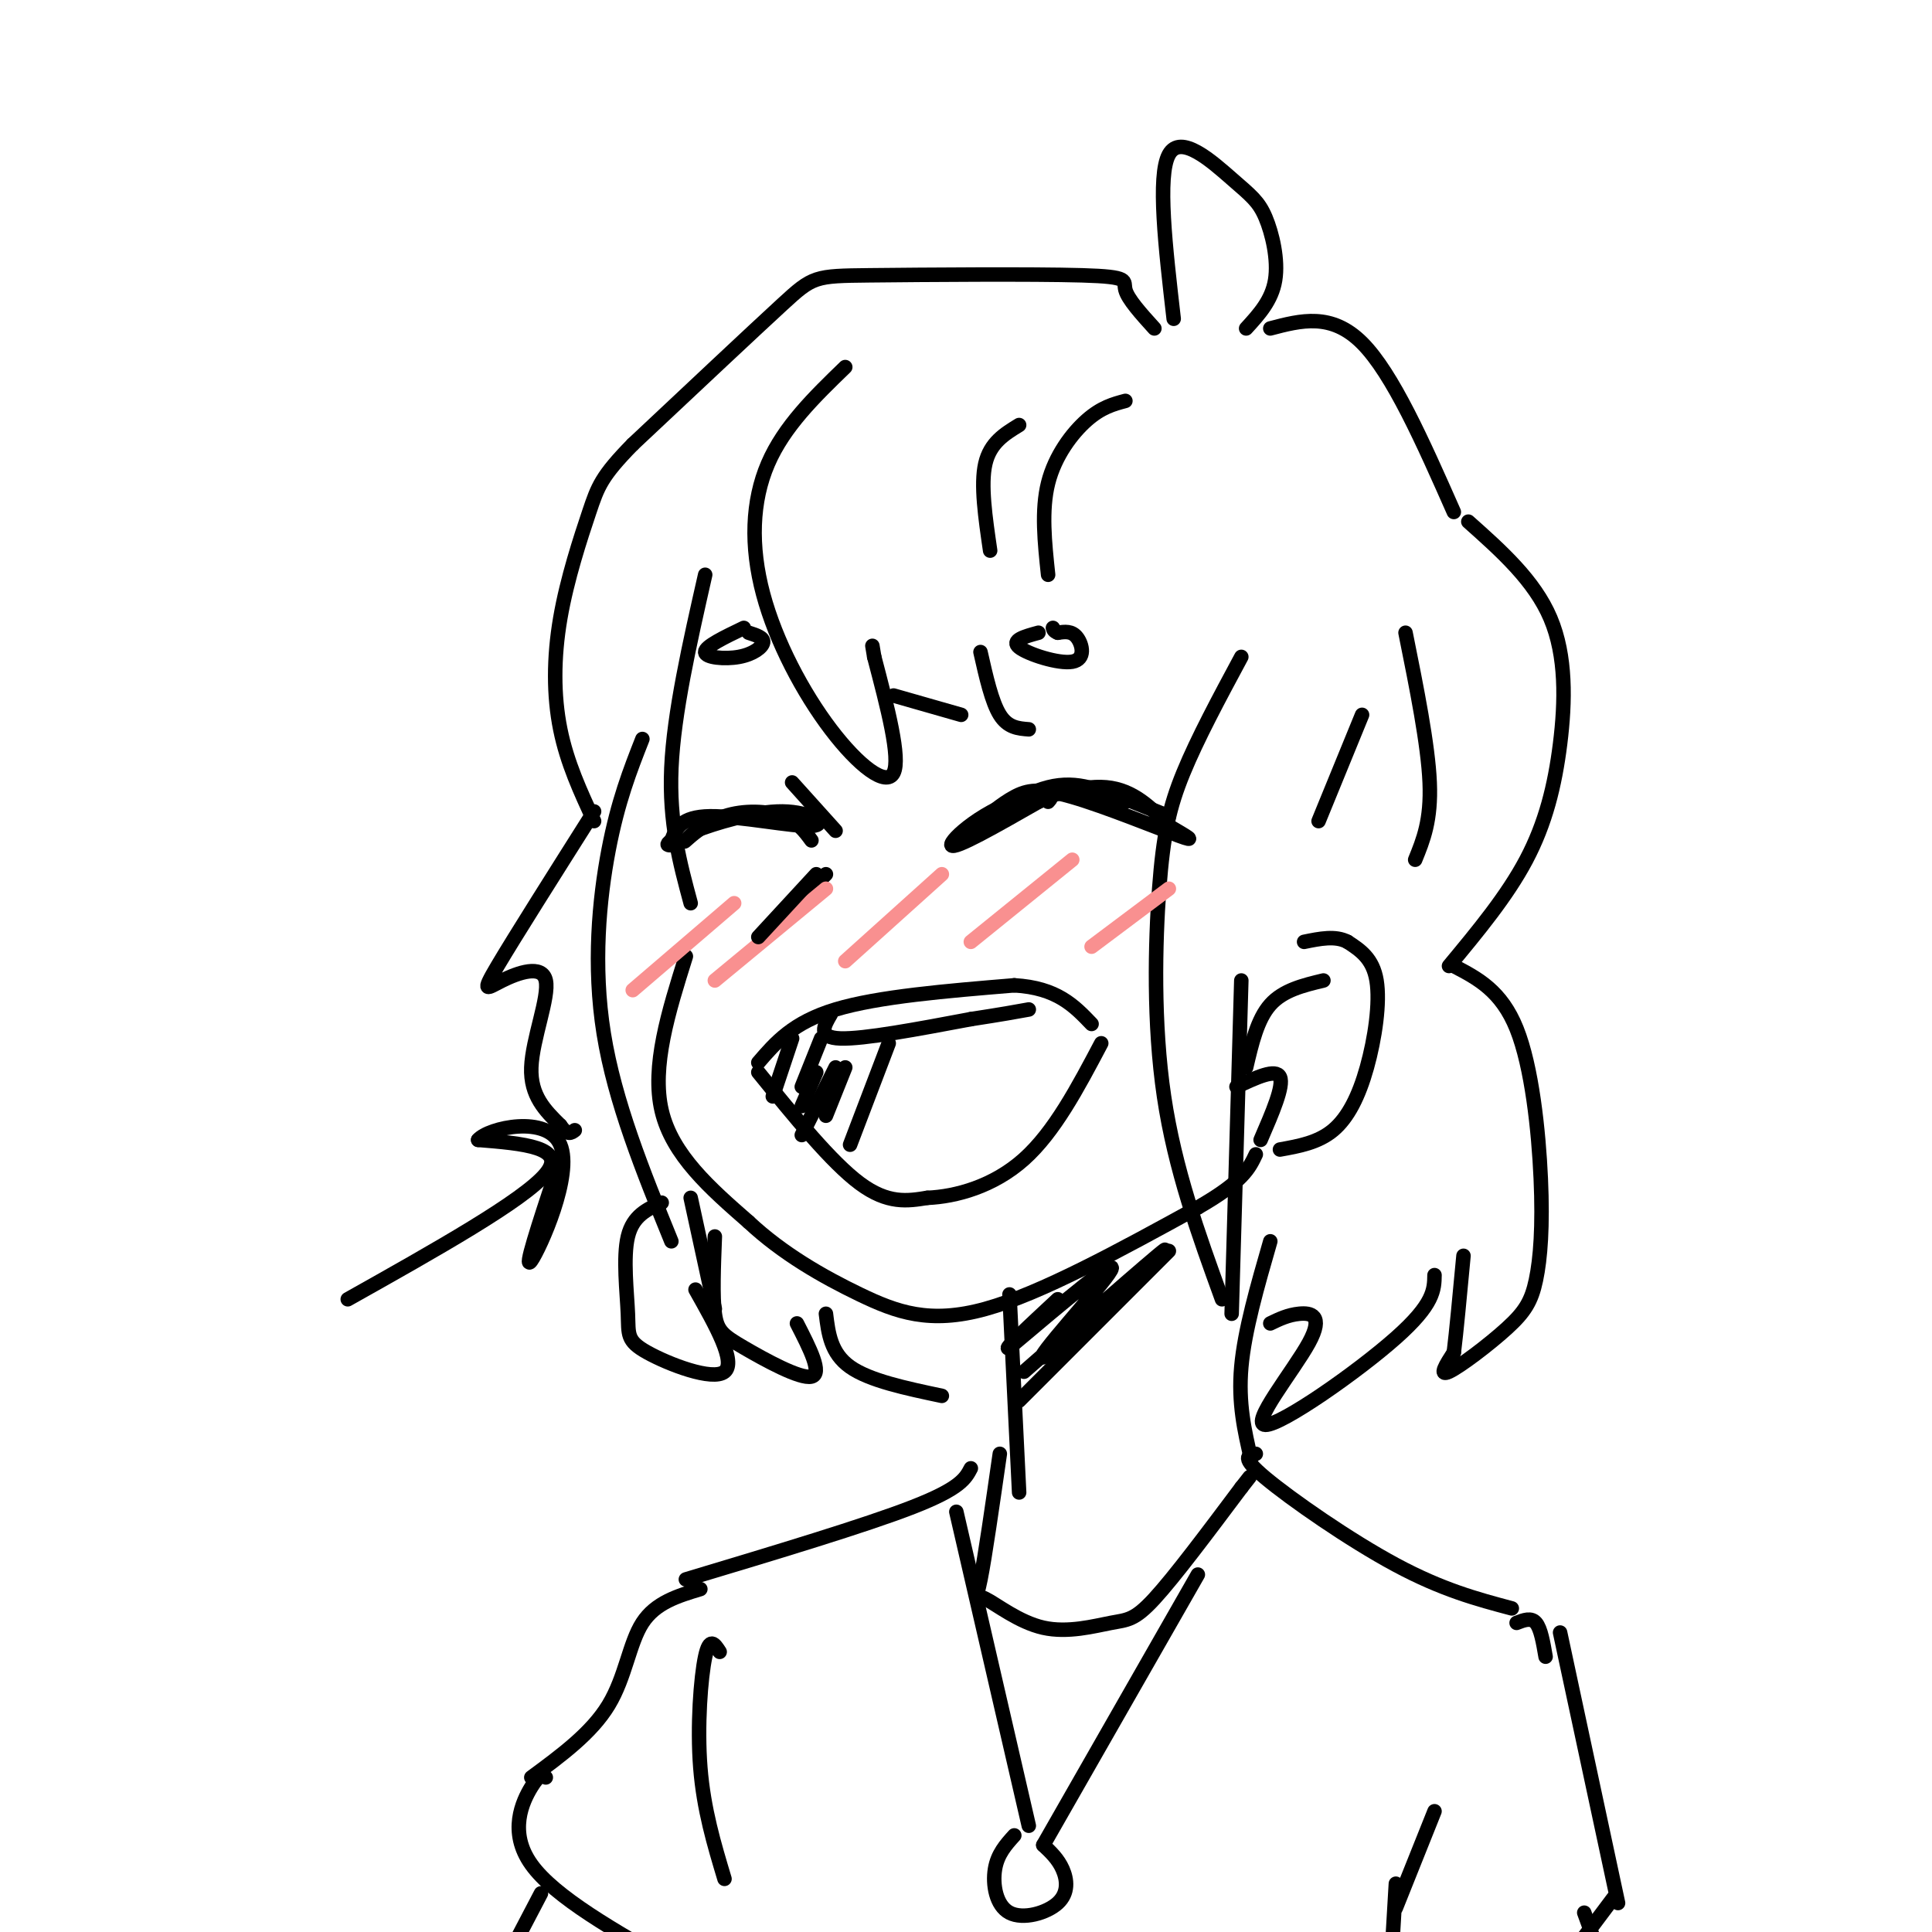<svg viewBox='0 0 400 400' version='1.1' xmlns='http://www.w3.org/2000/svg' xmlns:xlink='http://www.w3.org/1999/xlink'><g fill='none' stroke='rgb(0,0,0)' stroke-width='3' stroke-linecap='round' stroke-linejoin='round'><path d='M146,119c-3.250,14.333 -6.500,28.667 -7,40c-0.500,11.333 1.750,19.667 4,28'/><path d='M142,198c-3.583,11.417 -7.167,22.833 -5,32c2.167,9.167 10.083,16.083 18,23'/><path d='M155,253c6.964,6.524 15.375,11.333 23,15c7.625,3.667 14.464,6.190 26,3c11.536,-3.190 27.768,-12.095 44,-21'/><path d='M248,250c9.333,-5.333 10.667,-8.167 12,-11'/><path d='M209,268c0.000,0.000 2.000,41.000 2,41'/><path d='M207,301c-1.542,10.725 -3.084,21.450 -4,26c-0.916,4.550 -1.207,2.924 1,4c2.207,1.076 6.911,4.856 12,6c5.089,1.144 10.562,-0.346 14,-1c3.438,-0.654 4.839,-0.473 9,-5c4.161,-4.527 11.080,-13.764 18,-23'/><path d='M257,308c3.000,-3.833 1.500,-1.917 0,0'/><path d='M263,257c-2.667,9.250 -5.333,18.500 -6,26c-0.667,7.500 0.667,13.250 2,19'/><path d='M157,220c3.583,-4.167 7.167,-8.333 16,-11c8.833,-2.667 22.917,-3.833 37,-5'/><path d='M210,204c8.833,0.500 12.417,4.250 16,8'/><path d='M157,222c7.583,9.333 15.167,18.667 21,23c5.833,4.333 9.917,3.667 14,3'/><path d='M192,248c5.911,-0.244 13.689,-2.356 20,-8c6.311,-5.644 11.156,-14.822 16,-24'/><path d='M172,210c-1.417,2.417 -2.833,4.833 2,5c4.833,0.167 15.917,-1.917 27,-4'/><path d='M201,211c6.500,-1.000 9.250,-1.500 12,-2'/><path d='M184,216c0.000,0.000 -8.000,21.000 -8,21'/><path d='M164,215c0.000,0.000 -4.000,12.000 -4,12'/><path d='M170,215c0.000,0.000 -4.000,10.000 -4,10'/><path d='M169,222c0.000,0.000 -3.000,7.000 -3,7'/><path d='M173,221c0.000,0.000 -7.000,14.000 -7,14'/><path d='M175,221c0.000,0.000 -4.000,10.000 -4,10'/><path d='M208,168c7.667,-2.750 15.333,-5.500 21,-5c5.667,0.500 9.333,4.250 13,8'/><path d='M242,171c3.632,2.156 6.211,3.547 2,2c-4.211,-1.547 -15.211,-6.032 -22,-8c-6.789,-1.968 -9.368,-1.419 -12,0c-2.632,1.419 -5.316,3.710 -8,6'/><path d='M202,171c1.378,-0.978 8.822,-6.422 15,-8c6.178,-1.578 11.089,0.711 16,3'/><path d='M233,166c-0.881,-0.464 -11.083,-3.125 -20,-1c-8.917,2.125 -16.548,9.036 -16,10c0.548,0.964 9.274,-4.018 18,-9'/><path d='M215,166c3.333,-1.500 2.667,-0.750 2,0'/><path d='M168,174c-1.429,-1.952 -2.857,-3.905 -6,-5c-3.143,-1.095 -8.000,-1.333 -12,0c-4.000,1.333 -7.143,4.238 -8,5c-0.857,0.762 0.571,-0.619 2,-2'/><path d='M144,172c3.713,-1.445 11.995,-4.057 18,-4c6.005,0.057 9.732,2.785 6,3c-3.732,0.215 -14.923,-2.081 -21,-2c-6.077,0.081 -7.038,2.541 -8,5'/><path d='M139,174c-1.333,1.000 -0.667,1.000 0,1'/><path d='M173,172c0.000,0.000 -9.000,-10.000 -9,-10'/><path d='M171,181c0.000,0.000 -11.000,11.000 -11,11'/><path d='M232,165c0.000,0.000 10.000,4.000 10,4'/><path d='M215,131c-2.881,0.786 -5.762,1.571 -4,3c1.762,1.429 8.167,3.500 11,3c2.833,-0.500 2.095,-3.571 1,-5c-1.095,-1.429 -2.548,-1.214 -4,-1'/><path d='M219,131c-0.833,-0.333 -0.917,-0.667 -1,-1'/><path d='M154,130c-4.006,1.923 -8.012,3.845 -8,5c0.012,1.155 4.042,1.542 7,1c2.958,-0.542 4.845,-2.012 5,-3c0.155,-0.988 -1.423,-1.494 -3,-2'/><path d='M175,76c-6.335,6.134 -12.670,12.268 -16,20c-3.330,7.732 -3.656,17.062 -1,27c2.656,9.938 8.292,20.483 14,28c5.708,7.517 11.488,12.005 13,9c1.512,-3.005 -1.244,-13.502 -4,-24'/><path d='M181,136c-0.667,-4.000 -0.333,-2.000 0,0'/><path d='M185,144c0.000,0.000 14.000,4.000 14,4'/><path d='M213,151c-2.167,-0.167 -4.333,-0.333 -6,-3c-1.667,-2.667 -2.833,-7.833 -4,-13'/><path d='M265,238c3.952,-0.708 7.905,-1.417 11,-4c3.095,-2.583 5.333,-7.042 7,-13c1.667,-5.958 2.762,-13.417 2,-18c-0.762,-4.583 -3.381,-6.292 -6,-8'/><path d='M279,195c-2.500,-1.333 -5.750,-0.667 -9,0'/><path d='M257,136c-4.548,8.458 -9.095,16.917 -12,24c-2.905,7.083 -4.167,12.792 -5,24c-0.833,11.208 -1.238,27.917 1,43c2.238,15.083 7.119,28.542 12,42'/><path d='M255,272c0.000,0.000 2.000,-69.000 2,-69'/><path d='M133,153c-2.533,6.444 -5.067,12.889 -7,23c-1.933,10.111 -3.267,23.889 -1,38c2.267,14.111 8.133,28.556 14,43'/><path d='M148,271c0.000,0.000 -5.000,-23.000 -5,-23'/><path d='M260,301c-1.622,0.311 -3.244,0.622 2,5c5.244,4.378 17.356,12.822 27,18c9.644,5.178 16.822,7.089 24,9'/><path d='M201,304c-1.083,2.083 -2.167,4.167 -12,8c-9.833,3.833 -28.417,9.417 -47,15'/><path d='M145,329c-4.644,1.400 -9.289,2.800 -12,7c-2.711,4.200 -3.489,11.200 -7,17c-3.511,5.800 -9.756,10.400 -16,15'/><path d='M323,338c0.000,0.000 12.000,56.000 12,56'/><path d='M149,342c-1.044,-1.622 -2.089,-3.244 -3,1c-0.911,4.244 -1.689,14.356 -1,23c0.689,8.644 2.844,15.822 5,23'/><path d='M297,375c0.000,0.000 -8.000,20.000 -8,20'/><path d='M72,269c18.250,-10.250 36.500,-20.500 41,-26c4.500,-5.500 -4.750,-6.250 -14,-7'/><path d='M99,236c2.095,-2.500 14.333,-5.250 17,1c2.667,6.250 -4.238,21.500 -6,24c-1.762,2.500 1.619,-7.750 5,-18'/><path d='M304,108c6.845,6.095 13.690,12.190 17,20c3.310,7.810 3.083,17.333 2,26c-1.083,8.667 -3.024,16.476 -7,24c-3.976,7.524 -9.988,14.762 -16,22'/><path d='M301,200c4.921,2.561 9.841,5.121 13,13c3.159,7.879 4.556,21.075 5,31c0.444,9.925 -0.067,16.578 -1,21c-0.933,4.422 -2.290,6.614 -6,10c-3.710,3.386 -9.774,7.968 -12,9c-2.226,1.032 -0.613,-1.484 1,-4'/><path d='M301,280c0.500,-4.000 1.250,-12.000 2,-20'/><path d='M297,264c-0.045,2.992 -0.089,5.984 -8,13c-7.911,7.016 -23.687,18.056 -27,18c-3.313,-0.056 5.839,-11.207 9,-17c3.161,-5.793 0.332,-6.226 -2,-6c-2.332,0.226 -4.166,1.113 -6,2'/><path d='M148,256c-0.244,6.214 -0.488,12.429 0,16c0.488,3.571 1.708,4.500 6,7c4.292,2.500 11.655,6.571 14,6c2.345,-0.571 -0.327,-5.786 -3,-11'/><path d='M171,272c0.500,4.083 1.000,8.167 5,11c4.000,2.833 11.500,4.417 19,6'/><path d='M239,68c-2.756,-3.043 -5.512,-6.086 -6,-8c-0.488,-1.914 1.292,-2.699 -9,-3c-10.292,-0.301 -32.656,-0.120 -44,0c-11.344,0.120 -11.670,0.177 -18,6c-6.330,5.823 -18.665,17.411 -31,29'/><path d='M131,92c-6.493,6.630 -7.225,8.705 -9,14c-1.775,5.295 -4.593,13.810 -6,22c-1.407,8.190 -1.402,16.054 0,23c1.402,6.946 4.201,12.973 7,19'/><path d='M123,168c-8.260,13.061 -16.520,26.121 -20,32c-3.480,5.879 -2.180,4.576 1,3c3.180,-1.576 8.241,-3.424 9,0c0.759,3.424 -2.783,12.121 -3,18c-0.217,5.879 2.892,8.939 6,12'/><path d='M116,233c1.500,2.167 2.250,1.583 3,1'/><path d='M243,66c-1.708,-14.781 -3.416,-29.563 -1,-34c2.416,-4.437 8.957,1.470 13,5c4.043,3.530 5.589,4.681 7,8c1.411,3.319 2.689,8.805 2,13c-0.689,4.195 -3.344,7.097 -6,10'/><path d='M263,68c6.333,-1.667 12.667,-3.333 19,3c6.333,6.333 12.667,20.667 19,35'/><path d='M291,131c2.333,11.583 4.667,23.167 5,31c0.333,7.833 -1.333,11.917 -3,16'/><path d='M282,148c0.000,0.000 -9.000,22.000 -9,22'/><path d='M233,83c-2.489,0.667 -4.978,1.333 -8,4c-3.022,2.667 -6.578,7.333 -8,13c-1.422,5.667 -0.711,12.333 0,19'/><path d='M211,88c-3.000,1.833 -6.000,3.667 -7,8c-1.000,4.333 0.000,11.167 1,18'/></g>
<g fill='none' stroke='rgb(249,144,144)' stroke-width='3' stroke-linecap='round' stroke-linejoin='round'><path d='M131,205c0.000,0.000 21.000,-18.000 21,-18'/><path d='M148,203c0.000,0.000 23.000,-19.000 23,-19'/><path d='M175,199c0.000,0.000 20.000,-18.000 20,-18'/><path d='M201,195c0.000,0.000 21.000,-17.000 21,-17'/><path d='M226,196c0.000,0.000 16.000,-12.000 16,-12'/></g>
<g fill='none' stroke='rgb(0,0,0)' stroke-width='3' stroke-linecap='round' stroke-linejoin='round'><path d='M274,203c-4.167,1.000 -8.333,2.000 -11,5c-2.667,3.000 -3.833,8.000 -5,13'/><path d='M256,225c4.083,-1.917 8.167,-3.833 9,-2c0.833,1.833 -1.583,7.417 -4,13'/><path d='M211,290c0.000,0.000 31.000,-31.000 31,-31'/><path d='M212,284c15.625,-13.685 31.250,-27.369 29,-25c-2.250,2.369 -22.375,20.792 -25,22c-2.625,1.208 12.250,-14.798 14,-18c1.750,-3.202 -9.625,6.399 -21,16'/><path d='M209,279c-1.833,1.000 4.083,-4.500 10,-10'/><path d='M198,313c0.000,0.000 15.000,65.000 15,65'/><path d='M216,382c0.000,0.000 32.000,-56.000 32,-56'/><path d='M210,380c-1.742,1.927 -3.483,3.853 -4,7c-0.517,3.147 0.191,7.514 3,9c2.809,1.486 7.718,0.093 10,-2c2.282,-2.093 1.938,-4.884 1,-7c-0.938,-2.116 -2.469,-3.558 -4,-5'/><path d='M157,194c0.000,0.000 12.000,-13.000 12,-13'/><path d='M137,249c-2.974,1.330 -5.949,2.660 -7,7c-1.051,4.340 -0.179,11.689 0,16c0.179,4.311 -0.337,5.584 4,8c4.337,2.416 13.525,5.976 16,4c2.475,-1.976 -1.762,-9.488 -6,-17'/><path d='M113,368c-0.600,-0.467 -1.200,-0.933 -3,2c-1.800,2.933 -4.800,9.267 0,16c4.800,6.733 17.400,13.867 30,21'/><path d='M112,392c0.000,0.000 -11.000,21.000 -11,21'/><path d='M289,390c0.000,0.000 -1.000,17.000 -1,17'/><path d='M334,393c0.000,0.000 -15.000,20.000 -15,20'/><path d='M328,396c0.000,0.000 8.000,22.000 8,22'/><path d='M314,336c1.500,-0.583 3.000,-1.167 4,0c1.000,1.167 1.500,4.083 2,7'/></g>
</svg>